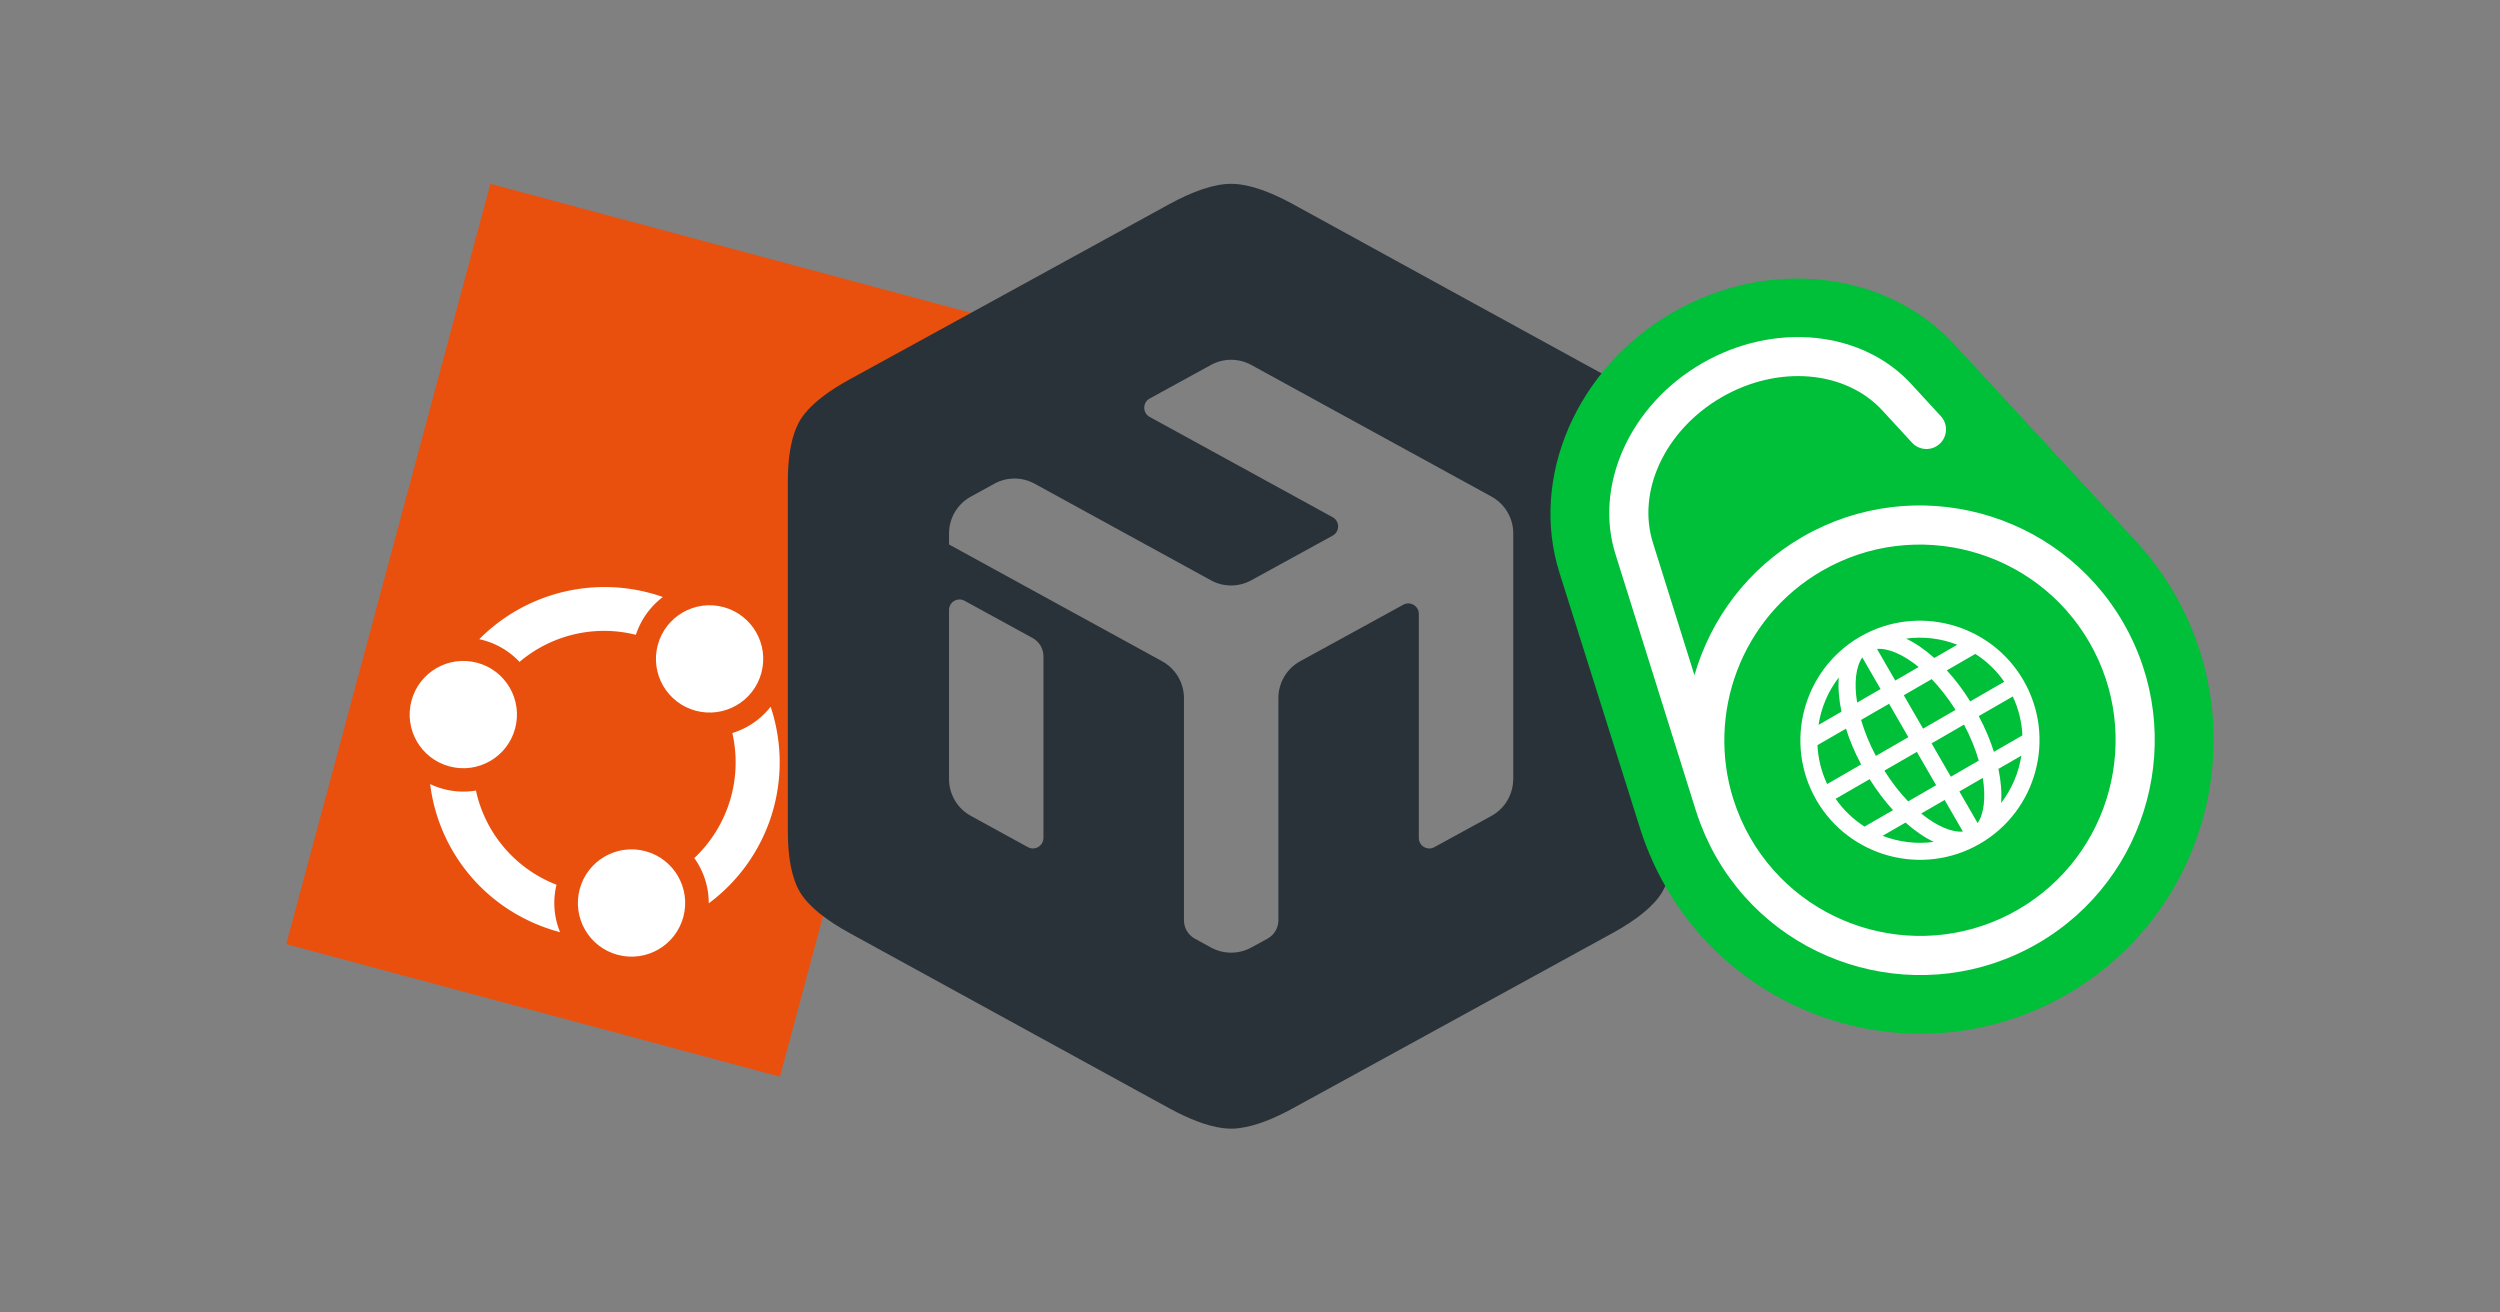 <?xml version="1.0" encoding="UTF-8" standalone="no"?>
<!-- Created with Inkscape (http://www.inkscape.org/) -->

<svg
   version="1.1"
   id="svg132"
   width="1200"
   height="630"
   viewBox="0 0 1200 630"
   sodipodi:docname="public-ipv6-lxd.svg"
   inkscape:version="1.2.2 (732a01da63, 2022-12-09)"
   xml:space="preserve"
   xmlns:inkscape="http://www.inkscape.org/namespaces/inkscape"
   xmlns:sodipodi="http://sodipodi.sourceforge.net/DTD/sodipodi-0.dtd"
   xmlns="http://www.w3.org/2000/svg"
   xmlns:svg="http://www.w3.org/2000/svg"><rect x="0" y="0" width="1200" height="630" fill="#808080" stroke="none"/><defs
     id="defs136"><style
       id="style368">.cls-1{fill:#1d1d1b;}.cls-2{fill:#e9500e;}.cls-3{fill:#fff;}</style></defs><sodipodi:namedview
     id="namedview134"
     pagecolor="#ffffff"
     bordercolor="#000000"
     borderopacity="0.25"
     inkscape:showpageshadow="2"
     inkscape:pageopacity="0.0"
     inkscape:pagecheckerboard="0"
     inkscape:deskcolor="#d1d1d1"
     showgrid="false"
     inkscape:zoom="0.65435437"
     inkscape:cx="384.34832"
     inkscape:cy="129.89903"
     inkscape:window-width="3440"
     inkscape:window-height="1369"
     inkscape:window-x="-8"
     inkscape:window-y="-8"
     inkscape:window-maximized="1"
     inkscape:current-layer="g138" /><g
     inkscape:groupmode="layer"
     inkscape:label="Image"
     id="g138"><g
       id="g705"
       transform="matrix(1.013,0.272,-0.272,1.013,175.513,-76.994)"><rect
         class="cls-2"
         width="233.931"
         height="360.273"
         id="rect384"
         x="95.979"
         y="137.332" /><circle
         class="cls-3"
         cx="147"
         cy="375.13"
         r="24.55"
         id="circle386" /><circle
         class="cls-3"
         cx="249.24"
         cy="321.299"
         r="24.55"
         id="circle388" /><path
         class="cls-3"
         d="m 202.368,438.311 a 59.788,59.788 0 0 1 -40.772,-31.096 35.34,35.34 0 0 1 -20.99,2.58 79.921,79.921 0 0 0 57.539,48.224 80.884,80.884 0 0 0 17.433,1.794 35.127,35.127 0 0 1 -7.188,-20.525 c -2.022,-0.225 -4.042,-0.553 -6.022,-0.977 z"
         id="path390" /><circle
         class="cls-3"
         cx="243.709"
         cy="438.446"
         r="24.55"
         id="circle392" /><path
         class="cls-3"
         d="m 277.871,429.429 a 80.319,80.319 0 0 0 4.025,-94.238 35.384,35.384 0 0 1 -13.805,16.168 60.187,60.187 0 0 1 -1.967,59.78 35.205,35.205 0 0 1 11.748,18.29 z"
         id="path394" /><path
         class="cls-3"
         d="m 145.106,339.923 q 0.935,-0.051 1.87,-0.051 a 35.43,35.43 0 0 1 18.618,5.302 59.874,59.874 0 0 1 48.211,-25.784 35.597,35.597 0 0 1 7.448,-19.91 80.695,80.695 0 0 0 -76.147,40.443 z"
         id="path396" /></g><path
       fill="#293239"
       d="m 799.574,205.181 c -0.556,-1.263 -1.136,-2.475 -1.793,-3.561 -0.657,-1.086 -1.44,-2.172 -2.323,-3.233 -4.571,-5.606 -12.021,-11.112 -21.542,-16.34 L 697.319,140.076 620.723,98.052 c -9.521,-5.228 -18.259,-8.586 -25.658,-9.546 -1.414,-0.177 -2.803,-0.278 -4.116,-0.278 -8.182,0 -18.436,3.611 -29.8,9.824 l -76.597,41.998 -76.597,41.973 c -9.521,5.228 -16.971,10.708 -21.542,16.34 -0.884,1.086 -1.667,2.172 -2.323,3.233 -0.657,1.086 -1.237,2.298 -1.793,3.561 -2.828,6.591 -4.142,15.43 -4.142,25.86 v 167.942 c 0,12.45 1.844,22.678 5.935,29.421 4.091,6.743 12.501,13.36 23.865,19.572 l 76.597,41.998 76.597,41.973 c 9.521,5.202 18.259,8.586 25.658,9.546 1.414,0.177 2.803,0.303 4.116,0.303 1.313,0 2.702,-0.101 4.116,-0.303 7.4,-0.96 16.138,-4.319 25.658,-9.546 l 153.193,-83.971 c 11.339,-6.213 19.774,-12.829 23.865,-19.572 0.657,-1.086 1.237,-2.298 1.793,-3.561 2.829,-6.566 4.142,-15.43 4.142,-25.86 V 231.017 c 0.025,-10.43 -1.288,-19.269 -4.116,-25.835 z M 500.84,402.216 c 0,3.813 -4.091,6.263 -7.45,4.42 l -27.401,-15.026 c -6.44,-3.536 -10.455,-10.304 -10.455,-17.653 v -81.168 c 0,-3.813 4.091,-6.238 7.45,-4.42 l 32.654,17.88 c 3.233,1.768 5.228,5.152 5.228,8.839 v 87.128 z m 225.496,-28.26 c 0,7.349 -4.015,14.142 -10.455,17.678 l -27.401,15.001 c -3.359,1.844 -7.45,-0.581 -7.45,-4.42 V 294.683 c 0,-3.813 -4.091,-6.263 -7.45,-4.42 l -49.499,27.123 c -6.44,3.536 -10.455,10.304 -10.455,17.653 v 106.674 c 0,3.687 -1.995,7.071 -5.228,8.839 l -7.778,4.243 c -6.036,3.308 -13.334,3.308 -19.37,0 l -7.728,-4.243 c -3.233,-1.768 -5.228,-5.152 -5.228,-8.839 V 335.065 c 0,-7.349 -4.015,-14.117 -10.455,-17.653 L 455.534,261.347 v -5.303 c 0,-7.349 4.015,-14.117 10.455,-17.653 l 11.289,-6.213 c 6.036,-3.308 13.334,-3.308 19.345,0 l 84.627,46.367 c 6.036,3.308 13.334,3.308 19.345,0 l 39.094,-21.441 c 3.485,-1.919 3.485,-6.92 0,-8.839 l -87.835,-48.135 c -3.485,-1.919 -3.485,-6.92 0,-8.839 l 29.396,-16.112 c 6.036,-3.308 13.334,-3.308 19.37,0 l 115.261,63.161 c 6.465,3.536 10.481,10.304 10.481,17.678 v 117.938 z"
       id="path452"
       sodipodi:nodetypes="cscccccsccccccsssccccscccccscccccssccscccccssccssccccssccscccccccccsccscc"
       style="stroke-width:2.525" /><g
       id="g324"
       transform="matrix(0.675,-0.39,0.39,0.675,624.925,240.65)">
	<path
   fill="#00bf38"
   d="m 256.281,498.5 c -99.684,0.155 -180.9,-80.795 -181.052,-180.481 -0.011,-12.94 1.369,-25.977 4.141,-38.74 0.162,-0.744 0.525,-2.327 0.525,-2.327 0.146,-0.726 0.79,-3.644 0.952,-4.325 0.141,-0.609 24.71,-111.25 24.863,-111.953 0.145,-0.671 9.343,-42.157 9.521,-42.917 13.207,-60.35 72.068,-104.153 140.291,-104.257 68.28,-0.11 127.296,43.554 140.639,103.936 0.169,0.688 5.159,22.867 5.328,23.623 0.162,0.669 29.035,128.858 29.035,128.858 0.167,0.758 0.346,1.517 0.498,2.273 l 0.947,4.135 c 0.188,0.815 0.373,1.617 0.545,2.441 2.81,12.735 4.233,25.744 4.256,38.684 0.158,99.672 -80.815,180.914 -180.489,181.05 z"
   id="path318" />
	<path
   fill="#ffffff"
   d="m 255.902,244.089 c -40.603,0 -73.646,33.052 -73.646,73.662 0,40.6 33.044,73.63 73.646,73.63 40.608,0 73.642,-33.03 73.642,-73.63 0,-40.61 -33.033,-73.662 -73.642,-73.662 z m -23.935,15.178 c -3.593,5.248 -6.675,11.689 -9.101,19.035 H 206.57 c 6.673,-8.329 15.399,-14.946 25.397,-19.035 z m -32.202,29.499 h 20.26 c -1.617,7.345 -2.63,15.323 -2.933,23.745 h -24.158 c 0.704,-8.512 3.107,-16.515 6.831,-23.745 z m 0,57.927 c -3.724,-7.199 -6.127,-15.237 -6.831,-23.715 h 24.158 c 0.303,8.413 1.315,16.401 2.933,23.715 z m 6.798,10.485 h 16.303 c 2.426,7.354 5.508,13.788 9.101,19.022 -9.998,-4.111 -18.724,-10.721 -25.404,-19.022 z m 44.111,22.468 c -6.209,-2.943 -12.272,-10.889 -16.657,-22.468 h 16.657 z m 0,-32.953 h -19.892 c -1.744,-7.091 -2.882,-15.056 -3.206,-23.715 h 23.098 z m 0,-34.182 h -23.098 c 0.324,-8.666 1.473,-16.649 3.206,-23.745 h 19.892 z m 0,-34.209 h -16.65 c 4.378,-11.59 10.447,-19.538 16.65,-22.48 z m 61.355,10.464 c 3.74,7.23 6.139,15.233 6.831,23.745 h -24.174 c -0.282,-8.422 -1.29,-16.4 -2.923,-23.745 z m -6.816,-10.464 h -16.296 c -2.415,-7.346 -5.491,-13.787 -9.105,-19.035 10.008,4.089 18.739,10.706 25.401,19.035 z m -44.07,-22.481 c 6.176,2.942 12.266,10.891 16.634,22.48 h -16.634 z m 0,32.945 h 19.854 c 1.743,7.096 2.896,15.079 3.225,23.745 h -23.079 z m 0,34.213 h 23.079 c -0.329,8.659 -1.481,16.624 -3.225,23.715 h -19.854 z m 0,56.667 v -22.468 h 16.65 c -4.385,11.579 -10.475,19.524 -16.65,22.468 z m 18.669,-3.446 c 3.614,-5.234 6.69,-11.668 9.105,-19.022 h 16.307 c -6.673,8.301 -15.404,14.911 -25.412,19.022 z m 32.217,-29.507 h -20.266 c 1.633,-7.313 2.641,-15.302 2.923,-23.715 h 24.174 c -0.692,8.478 -3.09,16.516 -6.831,23.715 z"
   id="path320" />
	<path
   fill="#ffffff"
   d="m 255.902,173.122 c -38.859,0 -74.178,15.457 -100.187,40.473 9.087,-40.607 18.35,-82.033 18.554,-82.898 7.048,-33 41.371,-56.926 81.633,-56.926 40.289,0 74.634,24.036 81.709,57.269 l 5.731,25.62 c 1.462,6.488 7.897,10.601 14.403,9.115 6.491,-1.446 10.582,-7.877 9.127,-14.385 l -5.706,-25.487 C 351.764,81.728 307.487,49.654 255.901,49.654 c -51.569,0 -95.804,31.976 -105.189,75.881 -35.378,158.137 -36.002,160.92 -36.002,160.92 -0.032,0.17 -0.054,0.312 -0.075,0.473 -0.493,2.195 -0.92,4.434 -1.288,6.687 -0.042,0.277 -0.104,0.543 -0.157,0.812 -0.362,2.354 -0.693,4.717 -0.964,7.09 -0.026,0.22 -0.06,0.436 -0.075,0.645 -0.255,2.316 -0.449,4.66 -0.596,7.01 -0.01,0.267 -0.043,0.533 -0.043,0.801 -0.146,2.574 -0.217,5.149 -0.217,7.768 0,79.736 64.863,144.609 144.606,144.609 79.732,0 144.612,-64.873 144.612,-144.609 0.002,-79.75 -64.878,-144.619 -144.611,-144.619 z m 0,265.117 c -66.443,0 -120.496,-54.058 -120.496,-120.502 0,-2.162 0.055,-4.322 0.167,-6.465 0.011,-0.209 0.05,-0.4 0.05,-0.588 0.119,-1.984 0.271,-3.979 0.498,-5.963 0.01,-0.119 0.036,-0.232 0.036,-0.344 0.222,-2.049 0.515,-4.094 0.85,-6.141 0.012,-0.146 0.044,-0.314 0.082,-0.456 0.32,-1.929 0.683,-3.88 1.114,-5.796 11.833,-54.119 60.095,-94.748 117.699,-94.748 66.451,0 120.498,54.059 120.498,120.5 0,66.446 -54.046,120.503 -120.498,120.503 z"
   id="path322" />
</g></g></svg>
